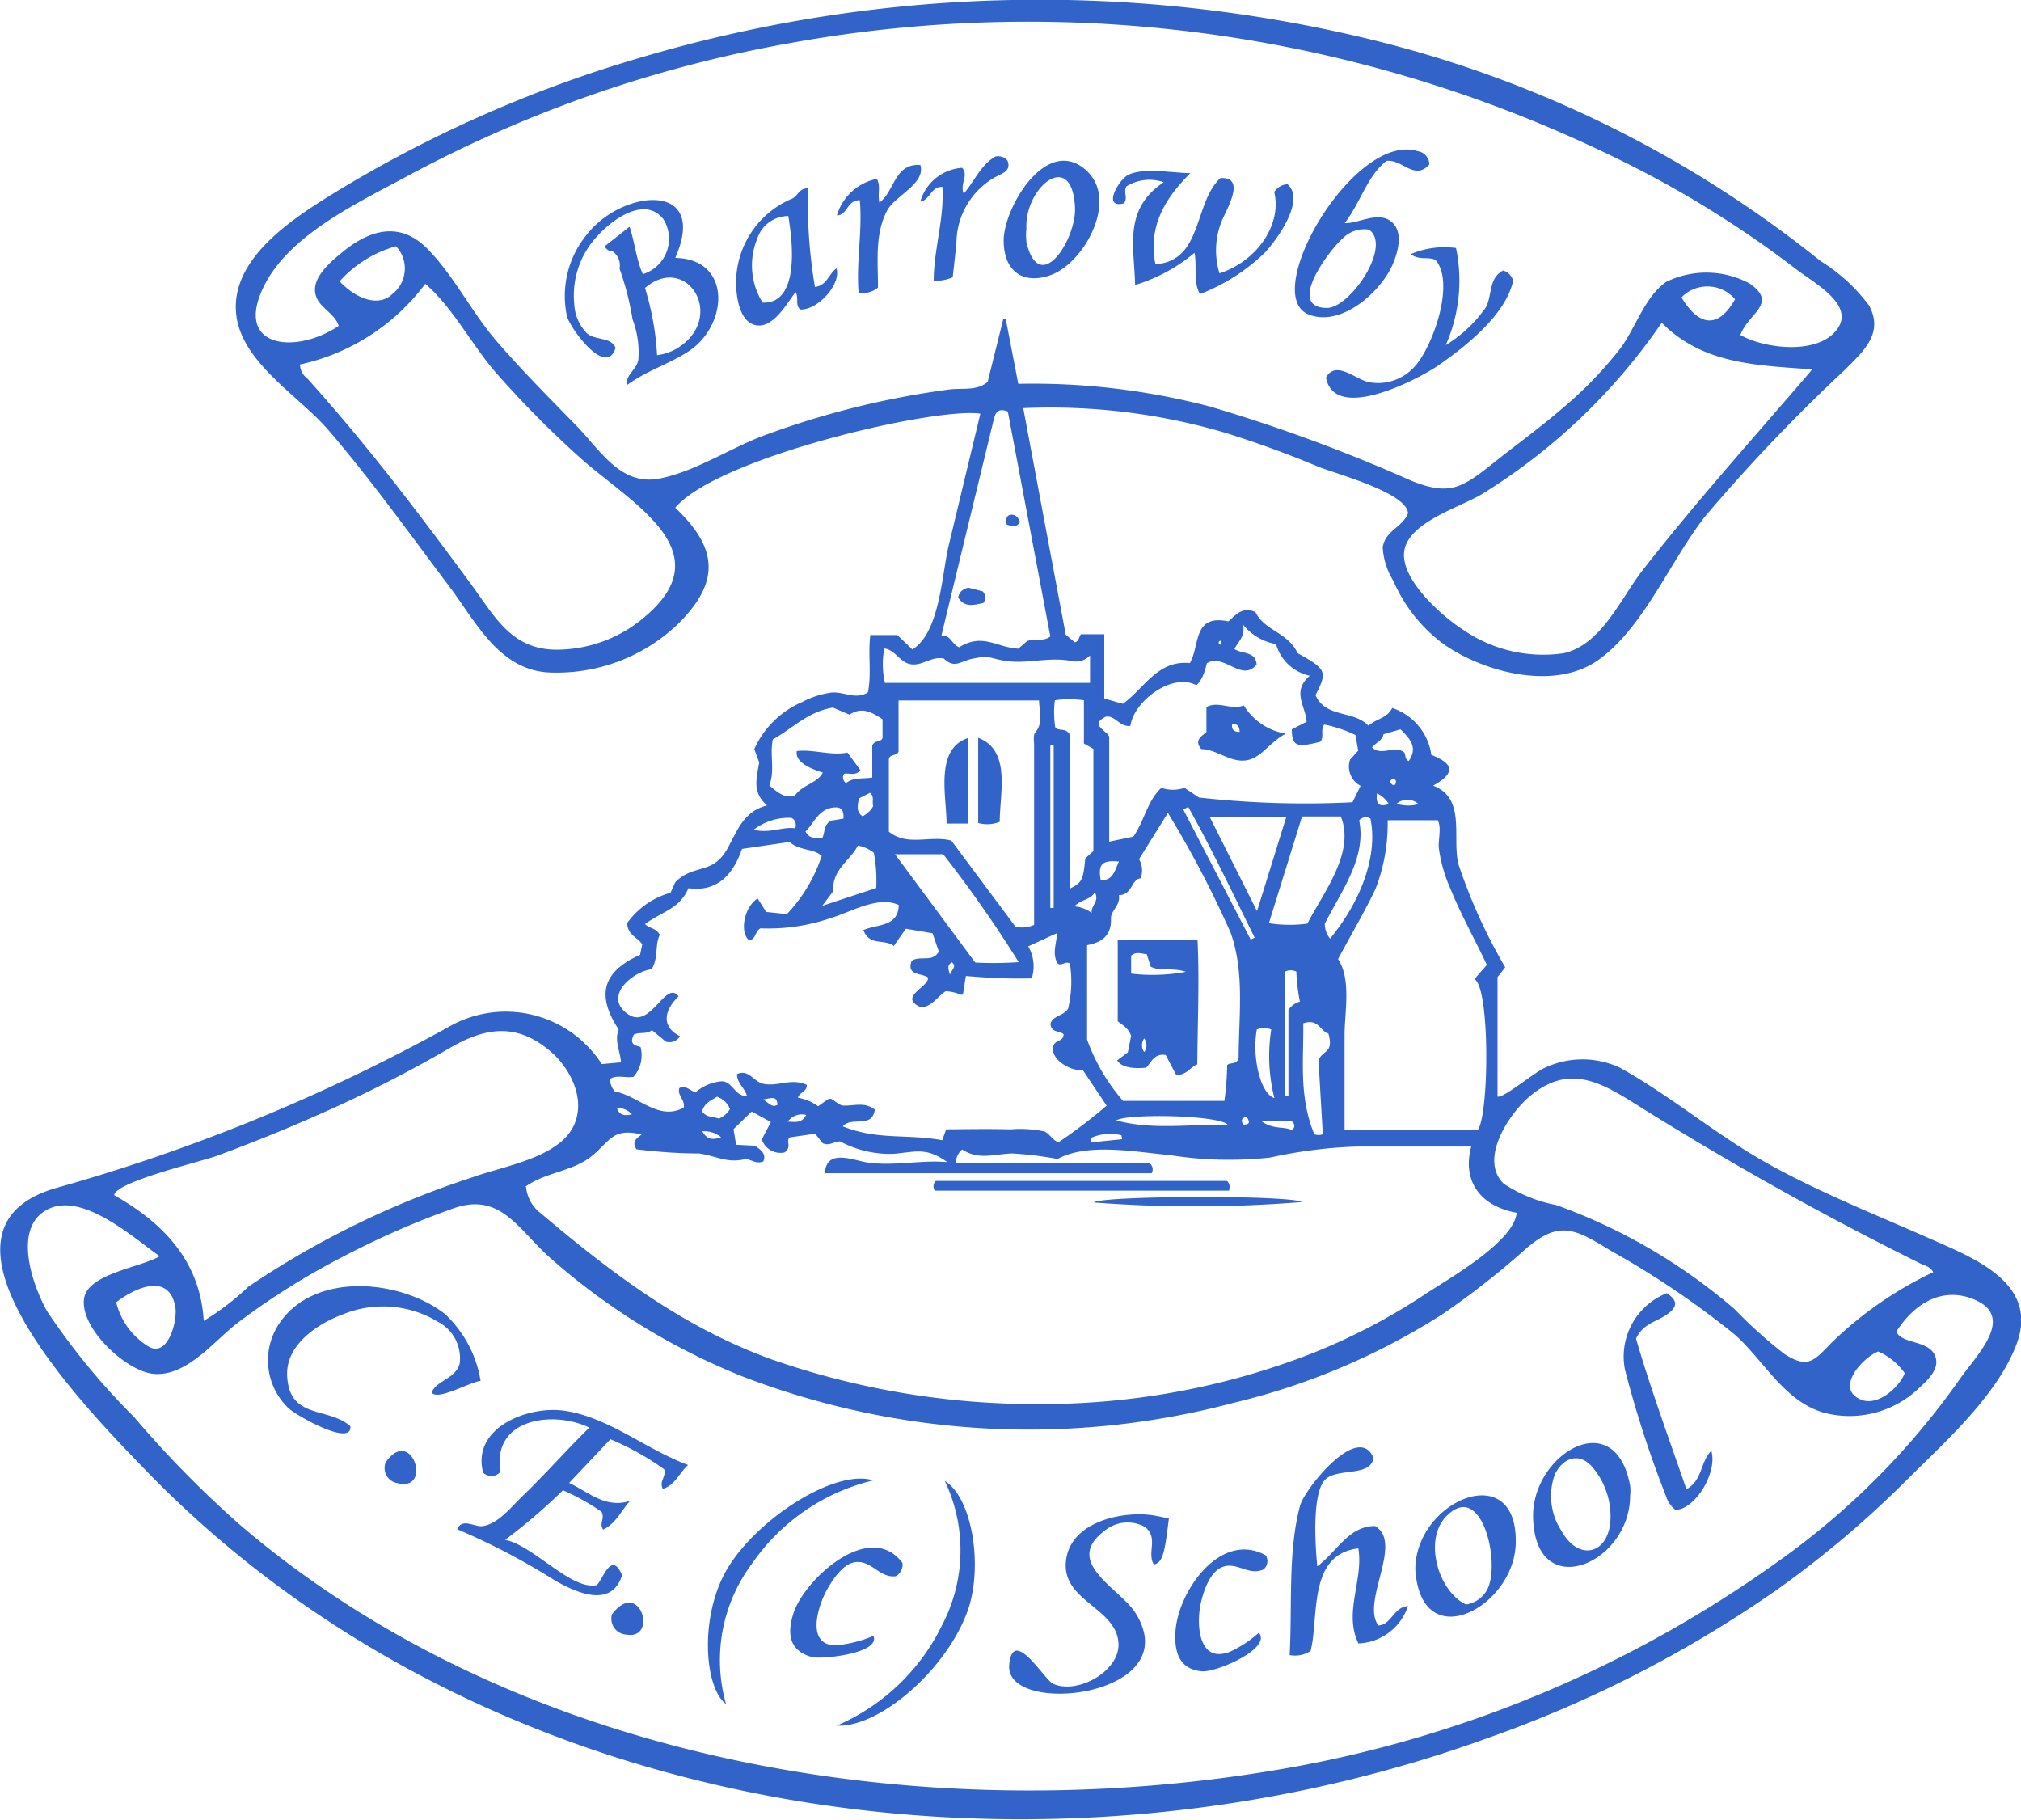 <svg xmlns="http://www.w3.org/2000/svg" viewBox="0 0 102.27 92.08"><g fill="#3163C8"><path d="m30.42 53.84 1.01-.09c-.06-.6-.35-1.13-.12-1.66-1.15-1.74-.82-2.93 1.08-3.78l.11-.53c-.23-.36-.75-.46-.76-1.08a4.01 4.01 0 0 1 2.19-1.53l.24-.53c.94-.96 1.89-.34 2.65-1.72.52-.95.82-1.87 2-2.17-.78-.65-.53-1.41-.4-2.17l-.25-.68a4.68 4.68 0 0 1 2.42-2.38 4.4 4.4 0 0 1 1.5-.48c.63-.05 1.22.38 1.83-.01.19-.91 0-1.89.12-2.9h1.37l.76.73c1.4-.86 1.49-3.83 1.84-5.27l1.6-6.66c-2.31-.34-13.31 2.22-15.44 4.76 2.15 2.04 2.31 3.74.12 5.9a8.88 8.88 0 0 1-6.59 2.43c-2.47-.18-3.62-2.56-4.95-4.33-2-2.66-3.97-5.41-6.14-7.94-1.46-1.7-4.35-3.38-4.65-5.79-.34-2.72 2.57-4.7 4.55-5.95a64.16 64.16 0 0 1 15.72-7.04 70.96 70.96 0 0 1 37.59-.86 58.38 58.38 0 0 1 22.31 11.1 8.84 8.84 0 0 1 2.46 2.26c.74 1.4-.29 2.3-1.25 3.26a87.6 87.6 0 0 0-7.04 7.38c-1.74 2.2-3.08 5.57-5.36 7.24-2.2 1.62-5.76.7-7.83-.72a7.83 7.83 0 0 1-2.6-3.24 3.62 3.62 0 0 1-.54-1.69c.12-.86 1-1.01 1.28-1.73-.05-1.05-3.7-2.01-4.55-2.36a52.59 52.59 0 0 0-4.69-1.71 31.3 31.3 0 0 0-10.23-1.25l2.15 11.46.46.39c.22-.06.2-.28.31-.41h1.18v3.25l.94.27c1.08-.77 1.76-2.23 3.39-2.06.52-.86.13-2.5 1.95-2.11.37-.31.7-.78 1.37-.47.49.97 1.61.99 2.14 2.08 1.46.81 1.51.94.9 2.12.51 1.17 1.93.75 2.68 1.55.39-.36.94-.37 1.2-.9a2.93 2.93 0 0 1 1.98 2.37c.97.39 1.39.84.09 1.56 1.68.64.95 2.6 1.28 3.97a27.6 27.6 0 0 0 2.37 5.22l-.39.5v6.04c.25.13 1.97-1.3 2.41-1.46a4.46 4.46 0 0 1 3.78 0c2.57 1.42 4.84 3.37 7.41 4.81 2.68 1.5 5.55 2.63 8.35 3.87 2.22.98 5.49 2.26 4.3 5.35-.99 2.58-3.62 4.92-5.53 6.82a51.57 51.57 0 0 1-6.49 5.5 60.82 60.82 0 0 1-14.76 7.58c-22.78 8.24-50.76 4.23-67.99-13.68-2.69-2.79-11.74-11.96-4.5-14.14a92.83 92.83 0 0 0 19.94-8.17 5.78 5.78 0 0 1 7.74 1.86m65.52 13.55c.27.65 1.66.42 1.97 1.25.25.65-.4 1.22-.84 1.63a5.08 5.08 0 0 1-4.85 1.21c-1.98-.6-2.99-2.64-4.47-3.95a44.32 44.32 0 0 0-6.28-4.24c-1.79-1.1-2.58-1.54-4.26-.1a41.75 41.75 0 0 1-4.2 3.3 34.52 34.52 0 0 1-10.62 4.51 40.35 40.35 0 0 1-24.79-1.32 33.43 33.43 0 0 1-9.84-6.07c-1.57-1.42-2.47-3.27-4.81-2.46-1.98.7-3.9 1.55-5.76 2.53a36.55 36.55 0 0 0-5.17 3.26c-1.21.92-2.58 2.74-4.27 2.59-1.36-.12-3.7-2.27-3.52-3.78.16-1.29 2.85-1.59 3.83-2.17-1.3-.91-3.88-3.26-5.65-2.38-1.83.91-.78 3.86-.05 5.16a34.83 34.83 0 0 0 4.41 5.36 53.37 53.37 0 0 0 5.32 5.42C26.48 89.45 47.53 92.7 65.68 89.36a60.76 60.76 0 0 0 24.19-10.28 38.24 38.24 0 0 0 9.32-9.33c.86-1.22 2.83-3.13.69-4.01-1.64-.67-3.05.26-3.92 1.64M51.52 19.42c3.27-.07 6.54.32 9.71 1.15a82.24 82.24 0 0 1 10.18 3.75c1.94.78 2.56.38 4.17-.9 1.15-.92 2.35-1.78 3.46-2.74 1.08-.9 2.07-1.92 2.94-3.03.78-1.03 1.24-2.63 2.34-3.39a4.63 4.63 0 0 1 4.21.08c1.47 1.02-.04 1.48-.46 2.61 1.18.68 3.94 1.05 4.91-.31.88-1.23-1.18-2.32-2.05-2.99a53.1 53.1 0 0 0-9.56-5.85 67.6 67.6 0 0 0-41.39-5.62A64.71 64.71 0 0 0 20.8 8.81c-2.44 1.33-5.99 2.94-7.36 5.51-1.74 3.28 1.48 3.66 3.7 2.17-.22-.73-1.18-.96-1.2-1.81-.02-.78.9-1.53 1.46-1.98 1.34-1.08 2.82-1.48 4.16-.18 1.36 1.34 2.3 3.27 3.56 4.73 1.28 1.48 2.66 2.87 4.03 4.27 1.21 1.24 2.25 3.06 4.18 2.7 1.84-.34 3.68-1.59 5.45-2.23a43.36 43.36 0 0 1 9.3-2.29c.63-.07 1.38.08 1.9-.38l.79-3.18.13.02.63 3.27M26.62 60.05c.05.53.32 1.02.75 1.34 3.61 3.05 7.24 5.8 11.74 7.41a40.57 40.57 0 0 0 13.59 2.24c4.68 0 9.32-.86 13.68-2.56 2.01-.8 3.94-1.8 5.74-3 1.14-.76 4.49-2.63 4.63-4.12-1.75-.31-2.79-1.52-2.3-3.35h-5.79c-1.48.05-2.96.24-4.4.56-1.69.18-3.4.14-5.08-.13-1.66-.14-4.12-.64-5.66.2-.77-.14-1.54-.24-2.32-.28-.9.03-1.67.35-2.51-.2a.9.9 0 0 0-.32.69h9.79c.17.11.22.33.12.5v.01H41.74c.08-1.3 1.49-.62 2.24-.53 1.32.17 2.64-.15 3.96-.03-1.08-.77-1.57-.52-2.74-.42a5.36 5.36 0 0 1-2.69-.63c-.31 0-.53.25-.88.09l-.38-.48-1.3.19c-.19.23.14.47-.25.76a1 1 0 0 1-1.15-.66l.46-.88-.97-.53-.92.89.13.79.96.05c.28.21.58.39.42.79-.35.15-.6-.08-.88-.12-.98.23-1.44-.14-2.37-.28-1.06 0-2.12-.08-3.17-.21-.27-.4.03-.57.26-.75-1.43-.33-1.53.24-2.46 1.04-.98.84-2.36.84-3.42 1.6m8.58-4.75c.37-.33.85-.54 1.35-.58.56 0 .65.77 1.28.74-.12-.42-.52-.66-.5-1.11.61-.26.84.41 1.35.5.77.14 1.38-.31 2.18.05 0 .37-.37.36-.45.65.37.07.72.21 1.02.43.81-.56.45-.44 1.19-.04.55.06 1.13-.22 1.68.21-.14.99-1.18.32-1.62.85 1.78.71 3.23.37 5.03.7l.2-.55c1.09-.01 2.18-.03 3.27 0a5.78 5.78 0 0 1 1.71.11c.24.1.45.49.71.54.85-.57 1.66-1.19 2.43-1.85l-1.22-1.82c-.48.12-1.44-.4-1.49-.97-.06-.62.53-.36.53-.82-.17-.18-.65-.07-.66-.54.12-.41.69-.4.89-.76.18-.75.21-1.52.09-2.28-.23-.15-.44.17-.63-.02-.28-.49-.04-1.01-.02-1.51-.04 0-1.46.67-1.46.66a2 2 0 0 1 .18 1.62c-1.11.03-2.23-.02-3.33-.12-.26 1.44.07.84-1.02.77-.4.24-.68.78-1.25.82-1.2-.53.41-1.02.35-1.51-.3-.24-1.1-.07-.83-.84.43-.3 1.04.1 1.38-.47l-.32-.93-1.35-.23-.61.87c-.49-.38-1.22.03-1.54-.8.71-.32 1.76-.14 1.79-1.27-1.04-.49-2.43.36-3.44.66a9.72 9.72 0 0 1-3.55.52c-.29.12-.23.57-.58.61-.5-.42-.25-1.7.43-2.12l.43.68 1.05.11c.8-.84 1.4-1.85 1.76-2.94-.4-.39-1.1-.25-1.63-.71l-2.4.35c-.43 1.24-1.21 2.2-2.71 1.99-.47 1.06-1.27 1.14-2.2 1.81.22.24.56.19.75.55-.26.49-.06 1.19-.42 1.74-.96.12-2.49 1.39-1.18 2.28 1.15.78 1.89-1.77 2.55-.91-.75.72-.88 1.54.07 2.02a.62.62 0 0 1-.72.27l-.7-.58c-.26.22-.62.09-.91.22-.34.63.33.57.34.65.13.53 0 1.08-.36 1.49-.41.08-.81-.12-1.19.11 0 .23.09.46.24.63 1.23.24 2.22 1.51 3.49.82.08-.4-.35-.63-.22-.99.32-.16.51.12.81.21M15.18 18.44c.01.29.15.55.38.72 3 3.33 5.64 6.81 8.3 10.43 1.18 1.61 2 3.21 4.18 3.28a6.86 6.86 0 0 0 4.54-1.62c4.07-3.38-.7-5.81-3.27-8.13a51.52 51.52 0 0 1-4.22-4.27c-1.2-1.38-2.19-3.31-3.57-4.49a10.75 10.75 0 0 1-6.33 4.08m76.52.25c-2.84-.21-5.54-.26-7.62-2.36a30.32 30.32 0 0 1-9.05 8.64c-1.12.7-3.88 1.46-3.99 3.01-.1 1.42 1.95 3.22 3 3.89a7.14 7.14 0 0 0 5.08 1.18c1.91-.44 2.86-2.73 3.97-4.17 2.73-3.5 5.72-6.82 8.61-10.19m-81.4 48.14c.81-.49 1.57-1.07 2.26-1.73a45.32 45.32 0 0 1 11.36-5.54c1.51-.55 4.14-.95 5.01-2.43.79-1.35-.02-3.03-1.09-3.94-1.73-1.47-3.31-1.21-5.15-.13a64.44 64.44 0 0 1-5.41 2.81c-2.08.96-4.2 1.83-6.34 2.62-.74.27-5.11 1.31-5.17 1.98 2.52 1.43 4.36 3.37 4.53 6.37m87.52-2.47c-.17-.31-.44-.33-.65-.44a164.56 164.56 0 0 1-13.92-7.76c-1.99-1.24-3.71-2.5-5.85-.7-1.05.89-2.57 3.17-1.33 4.41.81.54 1.72.91 2.67 1.09a28.76 28.76 0 0 1 9.03 5.27c.78.81 1.62 1.57 2.51 2.26 1.19.76 1.49.37 2.38-.55a19.12 19.12 0 0 1 5.15-3.58m-29.78-7.18h6.73c.59-.73.64-7.24-.16-7.65l.63-.72c-.6-1.28-1.32-2.56-1.85-3.87a7.6 7.6 0 0 1-.58-2.03c-.04-.44.15-1.06-.06-1.42h-2.53a9.1 9.1 0 0 1-.62 3.49c-.57 1.2-1.27 2.36-1.89 3.54.68 1 .33 2.72.33 3.84v4.81m-11.89-14.6 1.2-.25c.56-.78.69-1.79 1.42-2.47.38.13.79.13 1.17 0l.73.49c2.58.29 5.18.37 7.77.24l.41-.83a1.1 1.1 0 0 1-.53-1.33l.41-.45-.14-.79a6.26 6.26 0 0 0-1.58-.53c-.21.29.02.63-.2.87-1.21.31-1.43.22-1.44-.63l.75-.38c-.04-.78-.78-1.53.16-2.33a2.28 2.28 0 0 1-1.71-1.6 2.78 2.78 0 0 1-1.67-.99c.13.62-.26.86-.43 1.24.39.26 1.07.1 1.12.78-.75.93-1.65-.6-2.52-.06q-.19.83-.53 1.11c-1.2-.65-3.15.77-3.34 2.06-.57.05-.75-.54-1.24-.47-.84.41.03.69.17 1.01v5.31Zm.47 2.72c.09.5-.41.78-.4 1.16.03.87-.45 1.22-1.21 1.36v4.78a9.78 9.78 0 0 0 1.82 3.1h5.13c.08-.6.13-1.2.14-1.81.15-.16.46 0 .58-.34 0-2.1.32-4.35-.41-6.37a51.98 51.98 0 0 0-3.17-6.05l-1.46 2.34c.17.3.2.65.08.97-.48.04-.41.86-1.11.85m-4.28 1.51v-9.09c0-.22-.06-.51.06-.65.42-.51.2-1.05.19-1.62h-7.11v2.59c-.1.24-.44.1-.49.38v3.67c.95.76 2.09.17 3.16.45l3.25 4.36c.32.07.65.04.95-.1M51 20.82c-.57-.21-.64.13-.73.48l-2.63 10.85c.46-.04.52.44.89.6 1.22-.74 1.85 0 3 .07l.44-.38c.42-.17.82.05 1.18-.24L51 20.82m-8.12 17.25.66.9c-.26.31-.58.12-.83.18-.1.16-.05.37.11.47.35-.3.83-.2 1.32-.28v-1.63c.15-.29.45-.14.52-.38v-.94c-.53-.35-1.05-.65-1.67-.23l-.84-.36c-1.28.21-2.03 1.05-3.04 1.61-.17.75.12 1.58-.18 2.33.42.34.76.67 1.29.52.38-.56 1.14-.63 1.42-1.17q-1.43-.44-1.32-1.09c.84-.1 1.68.24 2.55.08m2.42 5.14 4.06 5.48c.73.04 1.47.03 2.2-.02a62.78 62.78 0 0 0-3.82-5.46h-2.44Zm20.6-1.91-1.68 5.4c.65.1 1.3.11 1.95.02.81-1.58 2.43-3.6 1.69-5.42h-1.96Zm-10.74-8.14a.96.96 0 0 1-.89.28c-1.26-.25-2.36.2-3.54-.04-.83-.17-.67-.25-1.52-.08-.6.12-.88.52-1.44-.01-.62-.14-1.11.41-1.71.28-.54-.12-.75-.72-1.3-.79-.11.57-.1 1.16.03 1.74h10.38v-1.37Zm-.3 4.45v-2.19a5.17 5.17 0 0 0-1.47 0c-.06.46-.05.92.02 1.37.2.22.52 0 .74.37v7.79c.62-.31.67-.43.78-1.53l.41-.37v-5.17l-.48-.27m6.37 3.72 2.39 4.76 1.48-4.76h-3.88ZM5.88 65.89c.22.9.78 1.69 1.56 2.19 1.05.73 1.56-1.27 1.43-1.96-.3-1.7-1.95-1.03-2.99-.23m11.3-51.66c.96 1.01 2.05 1.25 2.66.66.72-.55.86-1.58.31-2.3l-.11-.13a6 6 0 0 0-2.85 1.77m48.76 37.54c.03 1.83-.24 3.68.56 5.62.14.05.29.05.43 0l-.22-3.75c.22-.52.79-.35.5-1.35-.4-.1-.51-.79-1.28-.51m30.45 17.7c-.34-.48-.8-.87-1.35-1.1-.77.3-2.21 1.86-.88 2.43.86.37 1.95-.62 2.23-1.34M43.41 42.78c-.37.76-1.32 1.21-1.24 2.3l-.56.75 2.73-.9c.03-.6-.01-1.2-.12-1.78a1.8 1.8 0 0 0-.82-.37m23.9 4.72c1.65-2.01 2.42-4.29 2.05-6.08a.43.43 0 0 0-.57.09c.38 1.91-.92 3.59-1.74 5.23 0 .28.1.54.27.76m17.78-32.45c.92 1.52 1.89 1.55 2.71.09a1.84 1.84 0 0 0-2.59-.21l-.12.12M53.32 37.7h-.17v8.24h.17V37.7Zm8.81 19.2c-.56-.5-5.16-.56-5.64-.21 1.83.49 3.66.19 5.64.21m2.36-1.34a8.63 8.63 0 0 1-.16-3.47.93.93 0 0 0-.73 0c-.25 1.35.16 3.23.89 3.47m-4.37-14.73-.24.13 3.41 6.58.2-.1c-1.1-2.22-2.15-4.45-3.36-6.61m4.9 8.32v6.28h.17v-4.34c.14-.2.34-.35.58-.41a9.7 9.7 0 0 1-.18-1.52.64.64 0 0 0-.57 0m6.26-10.66c.48-.7.04-1.14-.42-1.6l-.86.25c-.05.33-.41.43-.58.67.5.45 1.08-.12 1.59.22.15.08.02.37.28.47m-28.62 2.92c.03-.37-.07-.58-.38-.58-.85.01-1.08.77-1.54 1.22.23.43.57.29.85.34.15-.32.06-.7.46-.89l.61-.1m-5.74 14.69a1.1 1.1 0 0 0-.65-.62c-.3.18-.65.32-.76.74.22.33.58.26.85.37.23-.1.43-.27.56-.49m1.21-14.13c.8.21 1.44-.17 2.1-.07.05-.27 0-.43-.21-.53a2.9 2.9 0 0 0-1.9.6m18.48 1.61c-.87-.08-1.06.15-.92.94.62.03.7-.46.92-.94M43.46 40.4c-.06.38-.14.68.19.9.23-.12.42-.3.54-.52-.08-.19.08-.45-.16-.67l-.57.29m20.38 16.33c.6.44 1.14.24 1.56.46.12-.17.15-.3-.03-.46h-1.54Zm-8.64.85.02.22 1.56-.16-.03-.2a2.36 2.36 0 0 0-1.55.14m.2-12.43c-.22.39-.7.35-1.03.71.31.02.62.14.87.33-.02-.42.4-.57.17-1.04M36.49 57.54a1.32 1.32 0 0 0-.95-.3c.22.38.46.47.95.3m35.29-16.86a.84.84 0 0 0-1.1-.02c.36.12.74.13 1.1.02m-1.5 0a1.43 1.43 0 0 0-.6-.54c-.06.5.07.72.6.54M39.86 56.75c.42.01.69.1.94-.34a.9.9 0 0 0-.94.34m-8.64-.7q.12.49.76.33a1.03 1.03 0 0 0-.76-.33m7.4-.42c.32.2.44.42.72.27-.01-.46-.28-.35-.72-.27m24.45.86c-.26.1-.28.22-.15.41.33 0 .35-.12.15-.41m-15-7.18c.1-.27.36-.41.1-.62-.25.14-.19.32-.1.62m22.39-9.6h.13c.08-.15.08-.27-.1-.31-.2.1-.14.2-.03.31m-8.72-7.3c-.09.07-.1.14 0 .21.1-.07.1-.14 0-.21"/><path d="M30.43 76.48c-.61-.42-1.26-.78-1.94-1.08-.92.9-1.9 1.74-2.93 2.51 1.41.26 3.35 2.57 4.64 2.29.31-.29.74-1.78 1.28-.5-.54 1.7-2.33.87-3.39.27-1.58-1-3.24-1.87-4.96-2.6.28-.6.88-.08 1.33-.16.78-.14 1.42-.98 1.96-1.49 1.17-1.13 2.24-2.35 3.4-3.49-1.84-.89-4.95-.45-4.49 2.23a.6.6 0 0 1-.86.07l-.02-.02c-.6-2.29 2.28-3.38 4.06-3.14 2.25.3 4.2 1.98 6.31 2.75-.47.43-.66 1.03-1.28 1.21-.2-.4.18-.58.07-.99a13.7 13.7 0 0 0-2.72-1.52l-2.09 2.21c1.02.48 1.83 1.3 3.08.91-.47.53-.73 1.16-1.36 1.45-.22-.36.11-.53-.08-.9M68.74 78.34c-2.59.3-1.98 3.53-2.42 5.19-.31.21-.7.28-1.06.21.14-2.41-.1-5.24.53-7.57.22-.81 2.93-4.23 3.71-2.42-.11 1.03-1.94.46-2.5 1.18-.62.79-.43 3.42-.34 4.32 1.01-.76 1.59-2.04 2.92-2.04 1.46.85-.72 3.83.17 5.03.65-.02.78-.94 1.5-.98a2.76 2.76 0 0 1-2.51 1.89c-.76-1.56.26-3.2 0-4.79M24.32 69.87c-.5.03-2.2 1.03-2.48.58.27-.62 1.21-.69 1.42-1.45a2.08 2.08 0 0 0-1.11-2.13 5.36 5.36 0 0 0-4.82-.36c-1.27.47-2.85 1.53-2.8 3.06.08 2.27 2.07 1.59 3.2 2.59.1 1.09-2.86-.61-3.16-.94a3.34 3.34 0 0 1-.47-4.21c1.76-2.7 6.15-2.28 8.4-.54a5.9 5.9 0 0 1 1.82 3.4M59.15 76.82c-.22 1.87-.33 2.23-.76 2.34-.37-.6.26-1.36-.46-1.91a1.83 1.83 0 0 0-2.07.23c-2.07 1.58.83 2.9 1.6 4.13 2.67 4.26-6.64 5.28-6.39 2.62.18-1.98 1.78.76 2.22.96 1.23.56 3.37-.63 3.31-2.03-.07-1.76-2.73-2.13-2.67-4.01.07-2.07 2.67-2.69 4.29-2.5.31.04.62.12.92.17M82.49 75.68c-.01 3.48-4.83 5.47-4.91 1.07-.06-3.15 4.15-5.74 4.91-1.58.02.17.02.34 0 .51m-.99 1.05c0-.88-.3-1.74-.86-2.43-.67-.86-1.54-.57-1.96.3-.34.94-.22 1.99.32 2.83.91 1.66 2.5 1.18 2.5-.7M71.62 79.41c0-3.52 5.24-5.7 5.08-1.27-.11 3.18-4.79 5.7-5.08 1.27m2.57 1.77c.45-.07.84-.34 1.06-.74.72-1.3-.27-5.67-2.11-3.67-1.1 1.2-.34 3.77 1.05 4.41M82.79 67.74c.74 2.53 1.66 5.03 2.55 7.61.82-.45.7-1.4 1.26-1.95.33 1.13-.85 3-1.82 2.99a1.4 1.4 0 0 1-.48-.71 54.57 54.57 0 0 1-2.07-6.38 3.44 3.44 0 0 1 2.12-3.87c.57.39.56.71-.06 1.12-.5.33-1.16.44-1.5 1.18M36.74 86.22c-1.11-.83-1.36-4.5.09-6.89 1.54-2.53 5.45-5.03 7.36-4.43-2.5.6-4.68 2.1-6.14 4.22a8.15 8.15 0 0 0-1.31 7.1M47.8 74.92c1.42.86 1.95 4.37 1.17 6.57-1.06 2.97-4.45 5.93-6.63 5.82 2.32-1 4.21-2.79 5.32-5.06a8.15 8.15 0 0 0 .14-7.34M63.7 82.6c.68.8-2.14 2.02-2.87 1.96-1.19-.09-1.43-1.04-1.34-2.1.17-1.99 2.28-5.02 4.56-3.77.15.23.1.55-.12.72-.75.34-1.38-.44-2.11-.11-.59.26-.89 1.14-1.03 1.71-.27 1.06-.19 3.18 1.43 2.57a5.74 5.74 0 0 0 1.49-.98"/><path d="M44.19 82.75c.43.91-2.65 1.22-3.11 1.09-1.16-.33-1.26-1.19-.92-2.24.55-1.68 3.85-4.74 5.51-2.52.03.27-.1.54-.34.67-.84.11-1.26-.88-2.12-.7-.59.12-1.09.9-1.36 1.38-.44.79-1.09 2.75.39 2.82a6.13 6.13 0 0 0 1.97-.49M30.98 81.66c1.4-1.83 2.36 1.35.69 1.04a.8.8 0 0 1-.73-.87c0-.06.02-.12.03-.17M19.52 73.98c1.32-1.87 2.39 1.52.6 1.06a.77.77 0 0 1-.65-.87c0-.06.03-.13.05-.19M31.75 19.49c-.14-.49.43-.74.55-1.26.06-.7-.04-1.41-.29-2.07-.14-.87-.36-1.73-.66-2.57a.85.85 0 0 0-.35-.87.44.44 0 0 1-.4-.26l1.26-.99c.27.83.34 1.66.67 2.4a1.87 1.87 0 0 0 1.04-2.78c-.93-1.19-2.57.01-3.3.81a4.4 4.4 0 0 0-1.21 3.5c.03.55.26 1.08.65 1.47.41.36 1.22.17 1.44.73-.47 1.53-2.3-.99-2.46-1.6a4.89 4.89 0 0 1 .98-4.1c1.79-2.34 6.23-2.77 4.5 1.15 2.87.05 2.7 3.4.67 4.73-.98.64-2.11.97-3.11 1.7m1.52-1.51c.65-.08 1.24-.4 1.67-.89 1.45-1.68-.4-4.12-2.28-2.51.34 1.11.55 2.25.61 3.41M60.45 12.79a8.48 8.48 0 0 1-3.01 1.63c-.03-1.88-.63-3.82 1.45-5.2a2.21 2.21 0 0 0-1.89.21c-.17.3.1.58-.13.86-1.12.28-.25-1.21.22-1.44.78-.39 2.32-.09 3.15-.09-1.37 1.35-2.14 2.79-1.77 4.61 2.41-.17 1.92-3.1 3.29-4.36 1.41-.07.17 1.79.01 2.32-.29.8-.31 1.68-.06 2.5 1.91-.62 3.17-2.48 2.77-4.12q.24-.35.67-.39c.94.81-.56 2.84-1.14 3.46a9.74 9.74 0 0 1-3.29 2.1c-.35-.65-.14-1.33-.27-2.08M72.33 8.32c-.75.84-1.35-.27-2.17-.18-.96.75-1.29 2.06-2.11 3.15.72.02 1.66-.61 2.34-.09.63.49.37 1.5.11 2.12-.57 1.4-2.61 3.26-4.28 2.59-2.5-1.01 2.32-9.28 5.53-8.26.33.05.57.33.58.66m-3.05 3.31c-.49-.08-.99.09-1.33.44-.64.54-2.92 3.53-.79 3.52 1.14 0 3.3-3.11 2.12-3.96M76.08 13.69c.24.08.43.27.49.52-.38 1.74-2.44 3.35-3.83 4.31-.97.66-5.21 2.89-5.64.58.51-.9 1.5.11 2.16.23.83.17 1.68-.11 2.27-.72.94-.96 2.13-4.26 1.12-5.45-.38-.2-.81.04-1.26-.3a4.29 4.29 0 0 1 2.29-.31 8.04 8.04 0 0 1-.52 4.91 6.67 6.67 0 0 0 1.9-1.73c.52-.59.17-1.63 1.02-2.05M40.89 9.52a25.4 25.4 0 0 0 .35 5c.62-.08.7-.68 1.09-.94.25.8-.95 2.12-1.83 2.08-.28-.22-.06-.57-.24-.88-.43.55-1.14 1.87-2.03 1.67-.8-.18-.96-1.39-.98-2.04a4.62 4.62 0 0 1 2.81-4.35c.32-.12.36-.55.83-.53m-.99 1.4c-.72 0-1.36.46-1.58 1.15a3.55 3.55 0 0 0 .27 3.23c1.53.07 1.7-2.04 1.3-4.38M50.79 12.17c0-1.69 2.23-5.44 4.24-3.49 1.55 1.51-.18 4.62-1.84 5.23-1.42.52-2.4-.19-2.4-1.74m1.15-.59c-.03.24-.02.49.01.73.69 2.68 2.51-.21 2.45-1.79-.13-3.03-2.57-1.05-2.46 1.06M48.21 14.03c-.3.13-.63.19-.96.18 0-1.59.54-3.14.44-4.75-.58-.04-.63.67-1.12.74a2.37 2.37 0 0 1 2.12-1.71c.35.39-.14.83.08 1.31.56-.66.87-1.47 1.6-1.88.22-.05.46.02.61.2.17.42-.1.59-.4.73a3.84 3.84 0 0 0-2.18 3.46l-.19 1.73M46.57 8.34c.3.94-1.27 1.56-1.67 2.3-.64 1.19-.47 2.62-.47 3.91a1.2 1.2 0 0 1-.98.26c-.13-1.56.2-3.13.06-4.68-.65-.01-.62.76-1.16.77a2.66 2.66 0 0 1 2.02-1.85c.21.35.03.75.13 1.2.78-.57.76-2 2.07-1.9M47.3 60.24a.4.4 0 0 1 .05-.49h14.74c.16.15.14.29.11.49H47.31ZM55.35 60.84c.41-.35 10.01-.38 10.52-.02-3.5.28-7.02.29-10.52.02M61.05 37.04v-1.27c.63-.32 1.25.18 1.89-.08a3.07 3.07 0 0 0 2.13 1.43c-.87.45-1.27 1.3-2.1 1.36-.77.06-1.43-.57-2.18-.58-.37-.44-.01-.63.26-.86m1.3-.4q-.06.4.38.39c-.01-.24-.08-.43-.38-.39M60.59 53.85c-.38.16-.59.59-1.08.52l-.52-.99c-.58-.1-.73.37-.99.64q-1.17.11-1.47-.37l.54-.4.17-.84c-.15-.42-.48-.57-.68-.74v-4.11h4.04c.1 2.09 0 4.16-.01 6.28m-3.35-4.58a9.2 9.2 0 0 0 2.77-.09c-.71-.24-1.27 0-1.78-.26l-.2-.63c-.27-.02-.53-.15-.79.07v.91Zm.66 3.28a.59.59 0 0 0 0 .69.57.57 0 0 0 0-.69M49.5 37.33c1.68.63 1.09 2.82 1.09 4.25a1.7 1.7 0 0 1-1.09.06v-4.31ZM48.99 41.67H47.9c0-1.38-.61-3.78 1.09-4.33v4.33ZM48.49 30.23c.05-.28.21-.41.5-.5l.74.19c.15.16.17.41.03.59-.46.09-.95.26-1.28-.29M50.94 26.53c-.04-.23-.04-.39.15-.48.3-.05.43.12.53.36-.19.3-.41.22-.68.13"/></g></svg>